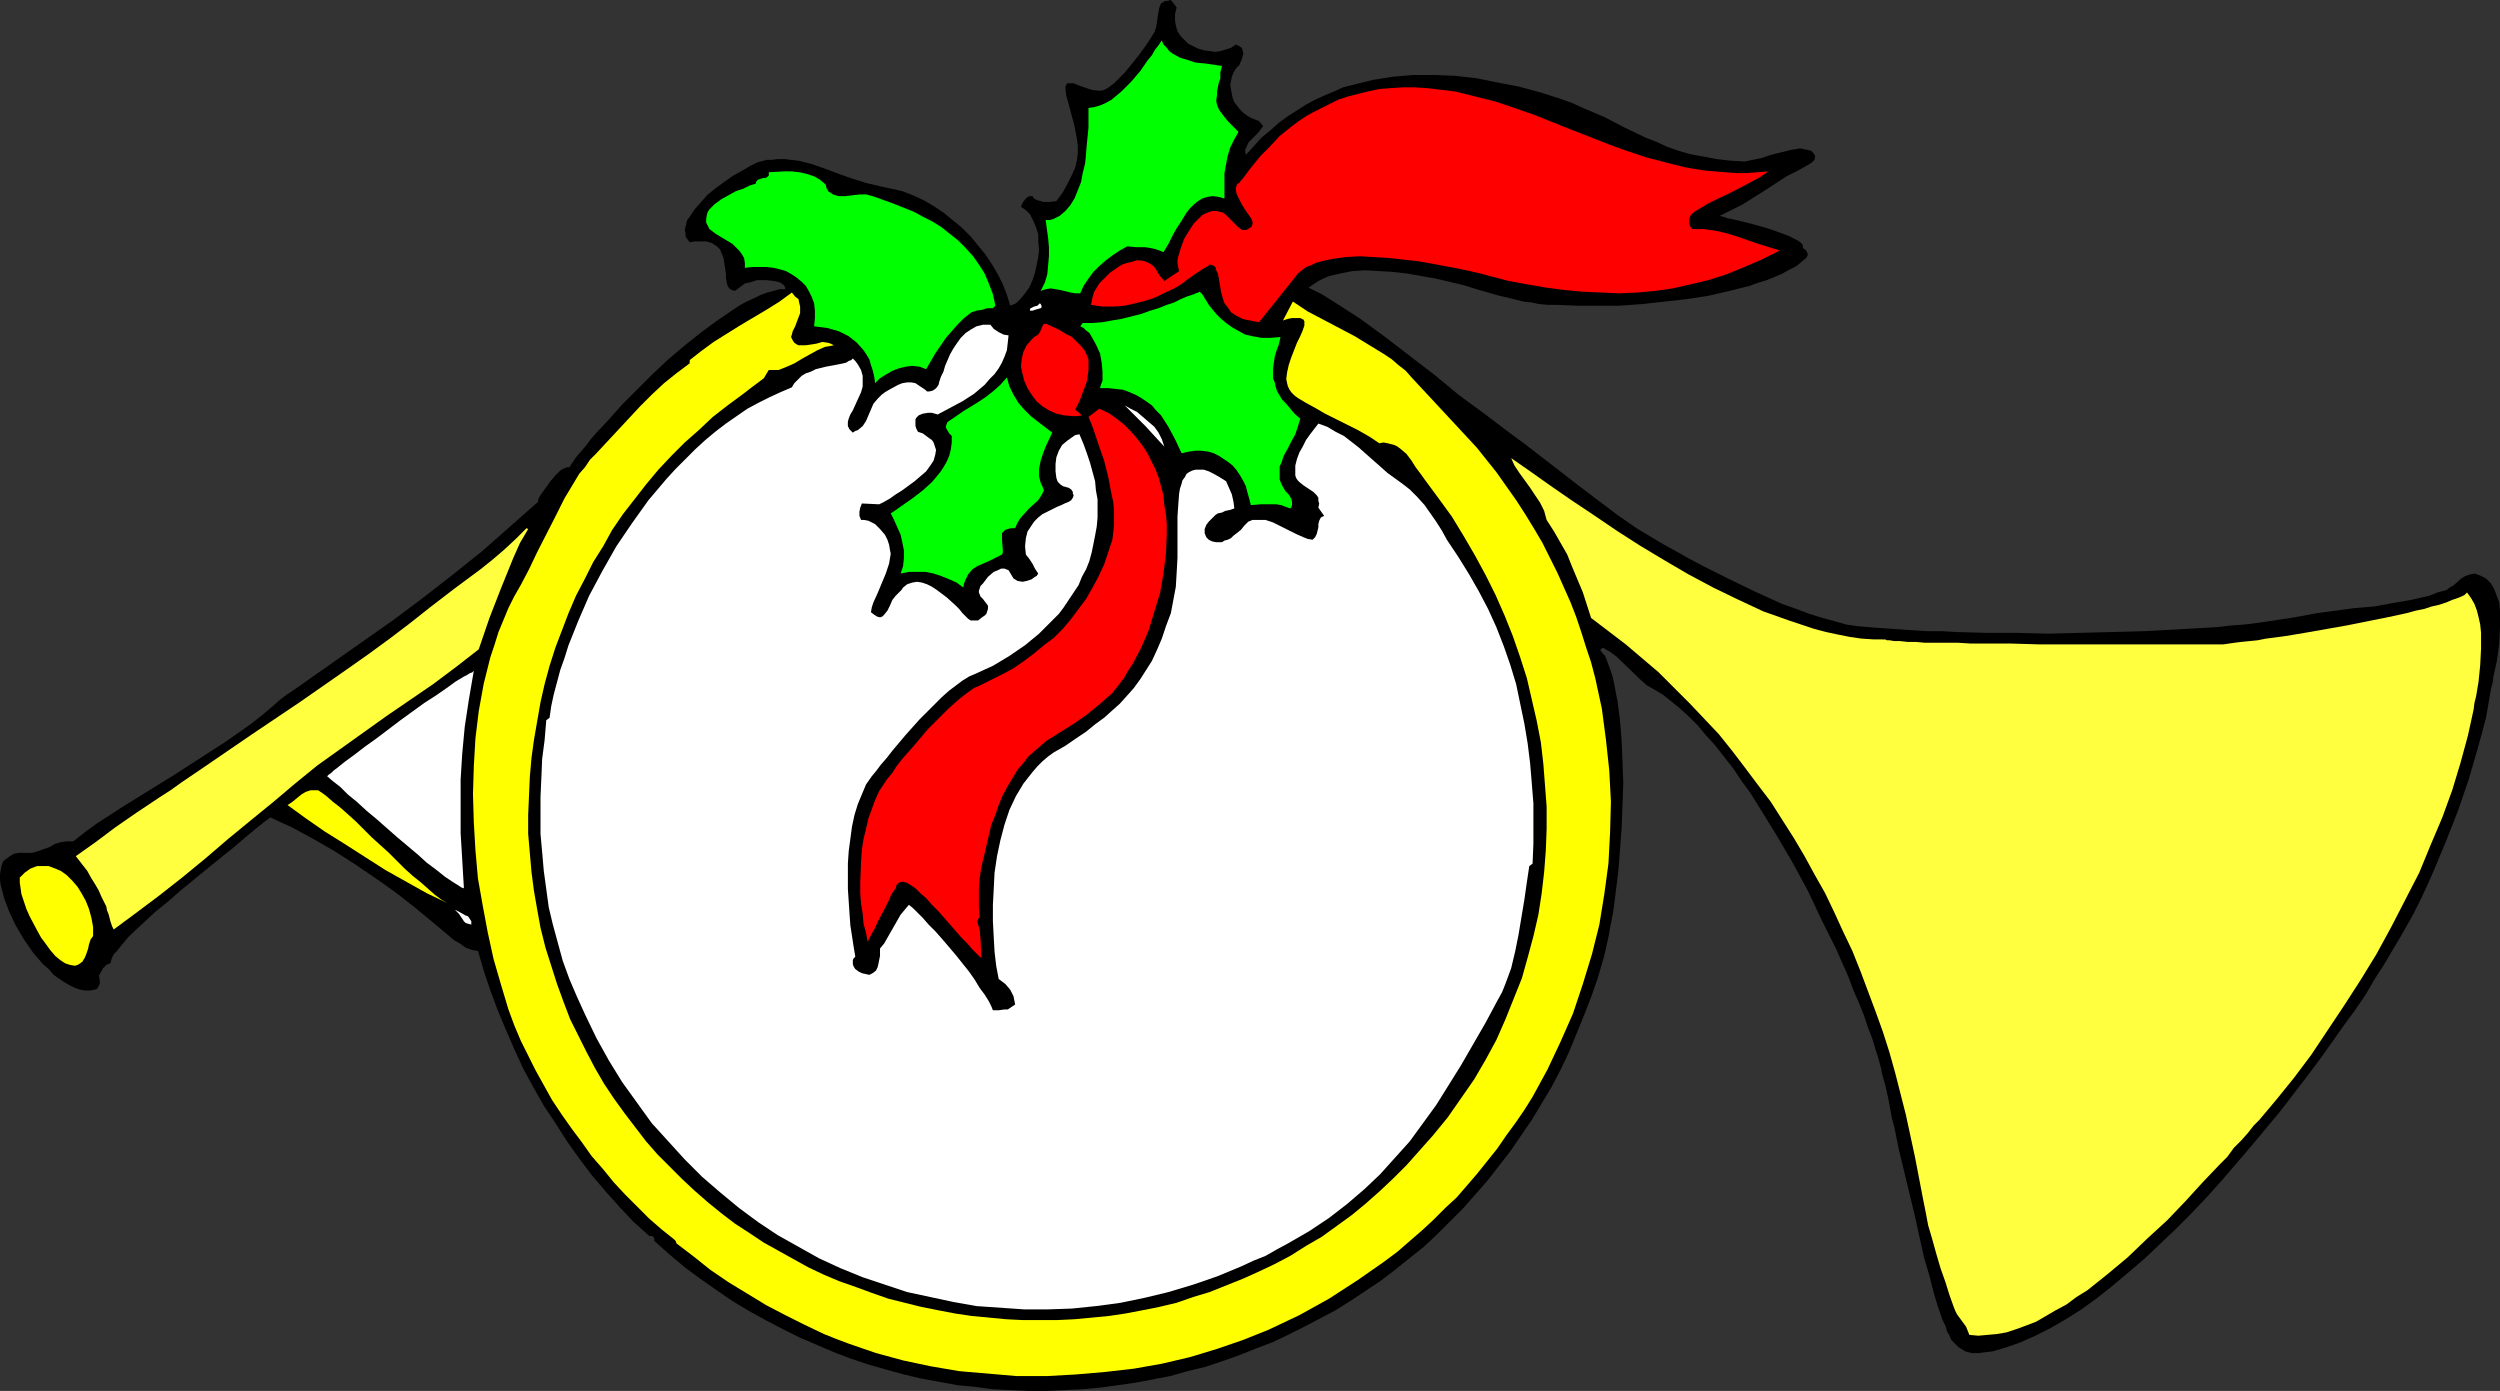 <?xml version="1.0" encoding="UTF-8" standalone="no"?>
<svg
   version="1.0"
   width="129.724mm"
   height="72.176mm"
   id="svg18"
   sodipodi:docname="Horn 4.wmf"
   xmlns:inkscape="http://www.inkscape.org/namespaces/inkscape"
   xmlns:sodipodi="http://sodipodi.sourceforge.net/DTD/sodipodi-0.dtd"
   xmlns="http://www.w3.org/2000/svg"
   xmlns:svg="http://www.w3.org/2000/svg">
  <rect width="100%" height="100%" fill="#333333" stroke="none"/>
  <sodipodi:namedview
     id="namedview18"
     pagecolor="#ffffff"
     bordercolor="#000000"
     borderopacity="0.25"
     inkscape:showpageshadow="2"
     inkscape:pageopacity="0.0"
     inkscape:pagecheckerboard="0"
     inkscape:deskcolor="#d1d1d1"
     inkscape:document-units="mm" />
  <defs
     id="defs1">
    <pattern
       id="WMFhbasepattern"
       patternUnits="userSpaceOnUse"
       width="6"
       height="6"
       x="0"
       y="0" />
  </defs>
  <path
     style="fill:#000000;fill-opacity:1;fill-rule:evenodd;stroke:none"
     d="m 230.765,1.454 -0.323,1.293 V 4.04 l 0.162,0.97 0.323,1.131 0.646,0.97 0.646,0.646 0.808,0.808 0.97,0.485 0.97,0.485 1.131,0.323 1.131,0.162 1.131,0.162 0.97,-0.162 1.131,-0.323 0.97,-0.323 0.97,-0.646 0.646,0.323 0.485,0.323 0.162,0.485 0.162,0.646 -0.323,1.131 -0.485,1.131 -0.646,0.646 -0.485,0.808 -0.323,0.808 -0.162,0.808 -0.162,0.808 0.162,0.97 0.162,0.808 0.162,0.808 0.323,0.808 0.485,0.646 0.646,0.808 0.646,0.646 0.646,0.485 0.808,0.485 0.808,0.323 0.808,0.323 0.808,0.97 -0.485,0.646 -0.485,0.646 -1.293,1.293 -0.646,0.646 -0.323,0.808 -0.323,0.646 0.162,0.97 1.616,-1.778 1.454,-1.616 1.778,-1.454 1.616,-1.454 1.778,-1.293 1.778,-1.131 1.778,-1.131 1.778,-0.97 1.778,-0.808 1.939,-0.808 1.778,-0.808 1.939,-0.485 1.939,-0.485 1.939,-0.485 4.04,-0.646 3.878,-0.323 h 4.202 l 4.04,0.162 4.202,0.485 4.04,0.808 4.202,0.808 4.202,1.131 4.04,1.293 2.262,0.808 2.101,0.97 4.202,1.778 4.04,2.101 4.04,1.939 2.101,0.808 2.101,0.97 2.262,0.808 2.262,0.646 2.586,0.485 2.586,0.485 2.747,0.323 2.909,0.162 0.646,-0.162 0.808,-0.162 1.616,-0.323 1.939,-0.646 1.939,-0.485 1.939,-0.485 0.97,-0.162 0.97,-0.162 0.646,0.162 0.808,0.162 0.646,0.162 0.485,0.485 0.162,0.323 0.162,0.162 -0.162,0.808 -0.485,0.485 -0.485,0.323 -2.262,1.293 -2.262,1.131 -4.202,2.747 -4.363,2.747 -2.262,1.131 -2.262,1.131 0.646,0.162 0.97,0.323 0.97,0.162 1.293,0.323 1.293,0.323 1.293,0.323 2.909,0.808 2.747,0.97 1.293,0.485 0.97,0.485 0.97,0.485 0.646,0.485 0.323,0.485 v 0.485 l 0.485,0.323 0.323,0.485 0.162,0.485 -0.162,0.323 v 0.162 l -1.131,0.97 -0.97,0.808 -1.293,0.646 -1.454,0.808 -1.454,0.646 -1.616,0.646 -1.616,0.485 -1.778,0.646 -3.878,0.97 -4.202,0.97 -4.202,0.646 -4.363,0.485 -4.363,0.485 -4.525,0.323 h -4.202 -4.04 l -3.878,-0.162 h -1.778 l -1.778,-0.162 -1.616,-0.323 -1.454,-0.162 -1.293,-0.323 -1.293,-0.323 -2.101,-0.485 -2.262,-0.646 -2.262,-0.646 -2.586,-0.808 -2.747,-0.646 -2.747,-0.646 -2.747,-0.485 -2.747,-0.485 -2.747,-0.323 -2.747,-0.162 -2.747,-0.162 -2.586,0.162 -2.424,0.485 -2.101,0.485 -1.131,0.485 -0.97,0.485 -0.97,0.646 -0.97,0.646 2.586,1.293 2.586,1.616 5.01,3.232 4.848,3.555 4.848,3.717 4.848,3.717 4.686,3.879 4.848,3.555 4.686,3.555 3.717,2.747 3.555,2.747 3.555,2.747 3.555,2.747 7.272,5.495 3.717,2.586 4.04,2.424 1.939,1.131 2.101,1.131 2.262,1.293 2.424,1.293 5.171,2.586 5.333,2.586 5.333,2.424 2.747,0.97 2.586,0.97 2.586,0.808 2.424,0.646 2.262,0.646 2.262,0.323 1.939,0.162 2.101,0.162 2.262,0.162 2.424,0.162 2.424,0.162 2.586,0.162 h 2.747 l 2.747,0.162 5.818,0.162 h 5.979 l 6.302,0.162 6.141,-0.162 6.302,-0.162 6.141,-0.162 6.141,-0.323 5.656,-0.323 2.747,-0.162 2.747,-0.323 2.424,-0.162 2.586,-0.323 2.262,-0.323 2.101,-0.323 2.101,-0.323 1.939,-0.323 3.394,-0.646 3.717,-0.485 3.555,-0.485 3.878,-0.323 3.555,-0.646 3.717,-0.646 3.555,-0.808 1.616,-0.646 1.778,-0.485 0.646,-0.485 0.808,-0.485 1.454,-1.293 0.808,-0.485 0.97,-0.323 0.808,-0.162 0.485,0.162 0.485,0.162 1.293,0.646 0.97,0.97 0.646,1.131 0.485,1.293 0.485,1.293 0.162,1.616 v 1.616 1.616 l -0.162,3.394 -0.485,3.394 -0.323,1.454 -0.323,1.454 -0.162,1.293 -0.323,1.131 -0.485,2.909 -0.485,2.747 -0.808,3.071 -0.808,2.909 -1.778,6.141 -2.101,6.141 -2.424,6.141 -2.424,5.818 -1.293,2.909 -1.293,2.747 -1.293,2.586 -1.454,2.586 -1.293,2.262 -1.454,2.424 -1.616,2.747 -1.778,2.747 -1.778,3.071 -2.101,3.071 -2.262,3.071 -2.262,3.232 -2.424,3.394 -2.424,3.232 -5.333,6.949 -5.656,6.787 -5.818,6.787 -2.909,3.232 -3.07,3.232 -3.07,3.071 -3.07,2.909 -3.07,2.909 -3.232,2.747 -3.07,2.586 -3.07,2.424 -2.909,2.101 -3.07,1.939 -3.07,1.778 -2.909,1.454 -2.909,1.293 -2.747,0.97 -2.747,0.808 -2.747,0.323 h -0.646 -0.646 l -1.293,-0.323 -1.293,-0.808 -0.97,-0.97 -0.485,-0.485 -0.323,-0.808 -0.485,-0.808 -0.323,-1.131 -0.646,-1.293 -0.485,-1.454 -0.485,-1.454 -0.485,-1.616 -0.485,-1.778 -0.485,-1.939 -1.131,-3.879 -0.97,-4.363 -0.97,-4.363 -2.101,-8.727 -0.97,-4.04 -0.808,-4.04 -0.485,-1.778 -0.323,-1.778 -0.323,-1.778 -0.323,-1.454 -0.323,-1.454 -0.323,-1.131 -0.323,-1.131 -0.162,-0.97 -0.485,-1.778 -0.646,-2.101 -0.646,-2.101 -0.808,-2.101 -0.808,-2.424 -0.97,-2.424 -1.131,-2.586 -0.97,-2.586 -2.424,-5.495 -2.747,-5.495 -2.747,-5.818 -3.07,-5.656 -3.232,-5.495 -3.394,-5.495 -1.616,-2.586 -1.778,-2.424 -1.616,-2.424 -1.778,-2.263 -1.778,-2.262 -1.778,-1.939 -1.616,-1.939 -1.778,-1.778 -1.616,-1.454 -1.778,-1.454 -1.616,-1.293 -1.616,-0.97 -1.454,-0.808 -1.293,-1.131 -4.686,-4.525 -1.293,-0.97 -1.454,-0.808 -0.485,0.485 v 0 l 0.485,0.646 0.485,0.485 0.485,1.293 0.485,1.293 0.485,1.454 0.323,1.454 0.323,1.778 0.323,1.616 0.485,3.717 0.323,4.04 0.162,4.04 0.162,4.363 -0.162,4.202 -0.162,4.363 -0.323,4.363 -0.323,4.202 -0.485,3.879 -0.485,3.879 -0.646,3.394 -0.323,1.778 -0.646,2.909 -0.323,1.293 -1.131,3.879 -1.293,3.717 -1.454,3.717 -1.454,3.555 -1.454,3.555 -1.616,3.394 -1.778,3.394 -1.939,3.232 -1.939,3.232 -2.101,3.071 -2.101,3.071 -2.262,2.909 -2.262,2.909 -2.424,2.747 -2.262,2.586 -2.586,2.586 -2.586,2.586 -2.586,2.424 -5.656,4.525 -2.747,2.101 -2.909,1.939 -2.909,1.939 -3.07,1.939 -3.07,1.616 -3.07,1.616 -3.232,1.616 -3.07,1.454 -3.394,1.293 -3.232,1.293 -3.232,1.131 -3.394,1.131 -3.394,0.808 -3.394,0.97 -3.394,0.646 -3.394,0.646 -3.394,0.485 -3.555,0.485 -3.555,0.323 -3.394,0.162 -3.555,0.162 h -3.394 l -3.555,-0.162 -3.555,-0.162 -3.555,-0.485 -3.394,-0.323 -3.555,-0.646 -3.555,-0.646 -3.394,-0.808 -3.555,-0.97 -3.394,-0.97 -3.394,-1.131 -3.394,-1.293 -3.394,-1.454 -3.394,-1.454 -3.232,-1.616 -3.394,-1.778 -3.232,-1.778 -3.232,-1.939 -3.07,-2.101 -3.232,-2.262 -3.07,-2.262 -3.07,-2.586 -2.909,-2.586 v -0.162 -0.323 l -0.162,-0.323 -0.323,-0.162 h -0.485 l -3.07,-2.747 -2.747,-2.909 -2.747,-3.071 -2.747,-3.232 -2.424,-3.232 -2.424,-3.394 -2.262,-3.555 -2.262,-3.394 -2.101,-3.717 -1.939,-3.555 -1.778,-3.879 -1.616,-3.717 -1.616,-3.879 -1.454,-3.879 -1.293,-3.879 -1.131,-3.879 -1.131,-0.162 -1.293,-0.485 -1.131,-0.808 -1.131,-0.646 -2.101,-1.778 -0.97,-0.808 -0.97,-0.808 -3.717,-3.071 -3.717,-2.909 -3.878,-2.747 -4.04,-2.747 -4.04,-2.586 -4.202,-2.424 -4.202,-2.262 -4.202,-1.939 -0.646,0.485 -0.646,0.485 -0.808,0.646 -0.808,0.646 -0.97,0.808 -0.97,0.808 -2.262,1.939 -2.424,1.939 -2.586,2.101 -5.333,4.363 -2.586,2.262 -2.586,2.101 -2.262,2.101 -2.101,1.939 -0.97,0.97 -0.808,0.97 -0.646,0.808 -0.646,0.808 -0.646,0.646 -0.323,0.646 -0.162,0.485 -0.162,0.646 -0.485,0.162 -0.323,0.162 -0.646,0.646 -0.808,1.454 0.162,0.808 v 0.808 l -0.323,0.646 -0.162,0.323 -0.485,0.162 -0.808,0.162 h -1.131 l -0.97,-0.162 -0.97,-0.323 -0.97,-0.485 -1.131,-0.646 -0.97,-0.646 -1.131,-0.808 -0.97,-1.131 -1.131,-0.97 -1.939,-2.263 -1.778,-2.586 L 3.07,181.484 1.778,178.737 1.293,177.444 0.808,176.151 0.485,174.858 0.162,173.727 0,172.596 v -1.131 l 0.162,-0.97 0.162,-0.808 0.323,-0.808 0.646,-0.485 0.646,-0.485 0.808,-0.485 0.97,-0.162 h 1.293 1.293 l 1.131,-0.323 2.262,-0.808 1.131,-0.646 1.131,-0.323 1.131,-0.162 h 1.293 l 2.262,-1.778 2.424,-1.778 5.01,-3.232 10.181,-6.303 5.01,-3.232 5.01,-3.232 4.848,-3.394 2.262,-1.778 2.101,-1.778 1.454,-1.293 1.293,-0.97 1.454,-0.97 1.616,-1.131 11.958,-8.404 5.979,-4.202 5.818,-4.363 5.818,-4.525 5.656,-4.525 5.494,-4.848 5.494,-4.848 v -0.323 l 0.162,-0.485 0.646,-0.97 0.808,-1.131 0.808,-1.131 0.97,-1.131 0.97,-0.97 0.485,-0.323 0.485,-0.162 0.323,-0.162 h 0.485 l 0.646,-0.97 0.646,-0.97 0.97,-1.131 0.97,-1.131 0.97,-1.293 1.131,-1.293 2.424,-2.586 2.586,-2.909 2.909,-2.909 2.909,-2.909 3.07,-2.909 3.232,-2.747 3.232,-2.586 3.07,-2.262 3.07,-2.101 1.454,-0.97 1.454,-0.808 1.454,-0.646 1.293,-0.646 1.293,-0.485 1.293,-0.323 1.131,-0.323 h 1.131 v -0.323 l -0.162,-0.323 -0.323,-0.323 -0.485,-0.323 -0.485,-0.162 -0.808,-0.162 -1.454,-0.162 h -1.778 l -1.616,0.485 -0.808,0.162 -0.646,0.485 -0.646,0.485 -0.646,0.485 -0.646,-0.162 -0.485,-0.323 -0.323,-0.485 -0.162,-0.646 -0.162,-0.97 v -0.808 l -0.323,-2.101 -0.162,-0.97 -0.323,-0.808 -0.323,-0.808 -0.646,-0.646 -0.97,-0.646 -0.485,-0.162 -0.646,-0.162 h -0.646 -0.808 -0.808 l -0.97,0.162 -0.485,-0.646 -0.323,-0.485 v -0.646 l -0.162,-0.646 0.162,-0.646 0.162,-0.646 0.162,-0.646 0.485,-0.646 0.97,-1.454 1.293,-1.454 1.293,-1.454 1.616,-1.293 1.778,-1.293 1.616,-1.131 1.778,-0.97 1.616,-0.97 1.293,-0.646 1.293,-0.323 0.485,-0.162 h 0.323 0.323 0.323 l 1.293,-0.162 h 1.293 l 1.293,0.162 1.454,0.162 2.586,0.646 2.747,0.97 2.586,0.97 2.747,0.97 2.586,0.808 2.747,0.646 2.262,0.485 2.101,0.485 2.101,0.808 2.101,0.97 1.939,1.131 1.939,1.293 1.778,1.454 1.778,1.454 1.778,1.778 1.454,1.778 1.454,1.778 1.293,1.939 1.131,1.939 0.97,1.939 0.808,2.101 0.646,2.101 1.131,-0.485 0.97,-0.97 0.808,-0.97 0.808,-1.131 0.646,-1.454 0.485,-1.454 0.323,-1.454 0.323,-1.616 0.162,-1.454 -0.162,-1.616 v -1.454 l -0.485,-1.454 -0.485,-1.131 -0.646,-1.293 -0.808,-0.808 -0.97,-0.646 0.323,-0.808 0.485,-0.646 0.485,-0.485 0.485,-0.162 h 0.485 l 0.323,0.485 0.646,0.323 0.646,0.162 0.485,0.162 h 1.293 l 1.293,-0.162 1.293,-1.778 0.97,-1.778 0.808,-1.616 0.646,-1.454 0.323,-1.454 0.162,-1.454 v -1.293 l -0.162,-1.293 -0.485,-2.586 -0.646,-2.424 -0.646,-2.424 -0.323,-1.131 -0.162,-1.293 v -0.485 l 0.162,-0.323 0.162,-0.323 h 0.323 0.485 0.485 l 1.131,0.485 2.424,0.808 1.293,0.162 h 0.646 l 0.485,-0.162 0.646,-0.323 0.646,-0.485 0.646,-0.485 0.646,-0.646 1.454,-1.454 1.454,-1.778 1.293,-1.616 1.293,-1.778 0.97,-1.454 0.485,-0.808 0.323,-0.485 0.323,-0.97 0.162,-0.97 0.162,-1.131 0.162,-0.97 0.162,-0.808 0.323,-0.808 0.323,-0.162 0.485,-0.323 h 0.485 L 229.633,0 Z"
     id="path1" />
  <path
     style="fill:#00ff00;fill-opacity:1;fill-rule:evenodd;stroke:none"
     d="m 239.653,12.929 -0.323,1.293 v 1.131 l -0.323,0.97 -0.162,0.808 -0.162,0.808 v 0.646 l -0.162,1.293 0.162,0.646 0.162,0.485 0.323,0.646 0.485,0.646 0.485,0.646 0.808,0.97 0.808,0.808 1.131,1.131 -0.808,1.454 -0.808,1.616 -0.485,1.616 -0.323,1.616 -0.323,1.778 v 1.778 1.616 1.616 l -1.131,-0.323 -1.131,-0.162 -1.131,0.162 -0.97,0.323 -0.808,0.485 -0.808,0.646 -0.808,0.808 -0.646,0.808 -1.293,2.101 -0.646,0.97 -0.646,1.131 -0.97,1.939 -0.485,0.808 -0.485,0.808 -0.808,-0.323 -0.97,-0.323 -0.808,-0.162 -0.97,-0.162 h -1.778 l -1.778,-0.162 -1.454,0.808 -1.454,0.97 -1.293,0.97 -1.293,1.131 -1.131,1.131 -0.97,1.293 -0.97,1.454 -0.646,1.454 h -0.97 l -0.97,-0.162 -1.939,-0.485 -0.97,-0.162 -0.97,-0.162 -0.97,0.162 -0.97,0.323 0.808,-1.616 0.485,-1.616 0.162,-1.778 0.162,-1.778 v -1.778 l -0.162,-1.778 -0.485,-3.555 h 0.808 l 0.646,-0.162 0.646,-0.323 0.646,-0.323 1.131,-0.97 0.97,-1.131 0.808,-1.293 0.646,-1.616 0.646,-1.616 0.323,-1.778 0.485,-1.939 0.162,-1.778 0.162,-1.939 0.162,-1.616 0.162,-1.616 v -1.616 -1.293 -0.97 l 1.131,-0.162 1.131,-0.323 1.131,-0.485 1.131,-0.646 0.97,-0.808 0.97,-0.808 1.939,-1.939 1.778,-2.101 1.454,-2.101 0.808,-0.97 0.646,-1.131 0.646,-0.808 0.646,-0.97 0.323,0.808 0.646,0.646 0.485,0.646 0.646,0.485 1.454,0.808 1.616,0.485 1.454,0.485 1.778,0.162 z"
     id="path2" />
  <path
     style="fill:#ff0000;fill-opacity:1;fill-rule:evenodd;stroke:none"
     d="m 346.793,33.614 -1.616,1.131 -2.101,1.131 -4.04,2.101 -2.101,0.97 -1.939,0.97 -1.616,0.97 -0.808,0.485 -0.646,0.485 -0.323,0.323 -0.162,0.323 -0.162,0.485 v 0.485 0.323 l 0.162,0.485 0.162,0.323 0.323,0.323 h 2.262 l 2.262,0.323 2.101,0.485 2.101,0.646 4.202,1.454 2.101,0.646 2.101,0.646 -3.555,1.778 -3.394,1.454 -3.555,1.454 -3.555,1.131 -3.394,0.808 -3.555,0.808 -3.394,0.485 -3.555,0.323 -3.555,0.162 -3.555,-0.162 -3.555,-0.162 -3.555,-0.323 -3.717,-0.485 -3.717,-0.646 -3.555,-0.646 -3.717,-0.97 -1.778,-0.485 -2.101,-0.485 -2.262,-0.485 -2.586,-0.485 -2.586,-0.485 -2.747,-0.485 -2.909,-0.323 -2.909,-0.323 -2.909,-0.162 -2.747,-0.162 -2.747,0.162 -2.424,0.323 -2.262,0.485 -1.131,0.323 -0.97,0.485 -0.97,0.323 -0.808,0.646 -0.808,0.646 -0.485,0.646 -7.11,8.888 -0.97,-0.162 -0.808,-0.162 -0.808,-0.162 -0.646,-0.162 -1.293,-0.646 -0.97,-0.646 -0.646,-0.97 -0.646,-0.808 -0.323,-0.97 -0.323,-1.131 -0.162,-0.97 -0.162,-0.97 -0.162,-0.97 -0.162,-0.808 -0.323,-0.646 -0.162,-0.646 -0.485,-0.323 -0.646,-0.162 -0.162,0.162 -0.485,0.323 -0.808,0.485 -0.808,0.485 -1.131,0.808 -1.131,0.808 -1.293,0.97 -1.454,0.808 -1.778,0.808 -1.616,0.808 -1.939,0.646 -1.939,0.485 -2.101,0.485 -2.101,0.162 h -2.262 l -2.262,-0.323 0.162,-0.808 0.162,-0.808 0.323,-0.97 0.485,-0.808 0.485,-0.808 0.646,-0.646 1.454,-1.454 1.616,-1.131 0.808,-0.485 0.97,-0.323 0.808,-0.162 0.97,-0.323 h 0.808 l 0.808,0.162 0.808,0.323 0.485,0.323 0.485,0.323 0.485,0.646 0.646,1.131 0.97,1.131 2.909,-1.939 -0.162,-0.646 -0.162,-0.808 v -0.646 l 0.162,-0.808 0.485,-1.616 0.646,-1.778 0.97,-1.616 0.97,-1.454 1.131,-1.131 0.485,-0.485 0.646,-0.323 0.808,-0.323 0.646,-0.162 h 0.646 l 0.646,0.162 0.646,0.162 0.485,0.323 0.97,0.97 0.808,0.808 0.808,0.808 0.485,0.323 0.323,0.162 h 0.323 0.485 l 0.485,-0.323 0.485,-0.323 0.162,-0.485 v -0.485 l -0.162,-0.485 -0.323,-0.485 -0.808,-1.131 -0.808,-1.293 -0.646,-1.293 -0.323,-0.646 -0.162,-0.646 v -0.646 l 0.162,-0.646 0.162,-0.162 0.323,-0.162 0.323,-0.485 0.323,-0.323 0.485,-0.646 0.485,-0.646 0.485,-0.646 0.646,-0.808 1.454,-1.778 1.778,-1.778 1.939,-2.101 2.424,-1.939 1.293,-0.97 1.454,-0.97 1.454,-0.808 1.616,-0.808 1.616,-0.808 1.616,-0.808 1.939,-0.646 1.939,-0.485 1.939,-0.485 2.262,-0.485 2.101,-0.162 2.424,-0.162 h 2.424 l 2.586,0.162 2.586,0.323 2.747,0.323 3.878,0.97 3.878,0.97 3.878,1.293 3.717,1.293 7.272,2.909 7.434,2.909 3.555,1.293 3.878,1.293 3.717,0.97 3.878,0.97 3.878,0.646 4.04,0.323 2.101,0.162 h 2.101 l 2.101,-0.162 z"
     id="path3" />
  <path
     style="fill:#00ff00;fill-opacity:1;fill-rule:evenodd;stroke:none"
     d="m 161.923,36.2 0.162,0.646 0.323,0.646 0.485,0.323 0.485,0.323 0.485,0.162 0.646,0.162 h 1.293 l 2.747,-0.323 h 1.454 l 0.485,0.162 0.646,0.162 4.04,1.454 4.04,1.616 1.778,0.97 1.939,0.97 1.778,1.131 1.616,1.293 1.616,1.293 1.454,1.454 1.454,1.616 1.131,1.616 1.131,1.778 0.808,1.939 0.808,2.101 0.485,2.262 -0.485,0.485 h -0.646 -0.485 l -0.97,0.323 -1.131,0.162 -0.97,0.323 -1.454,1.131 -1.293,1.293 -1.131,1.293 -1.131,1.293 -2.101,3.071 -1.778,3.071 -1.293,-0.485 -1.454,-0.162 -1.293,0.162 -1.293,0.323 -1.293,0.485 -1.131,0.646 -1.293,0.808 -0.97,0.97 -0.162,-1.293 -0.323,-1.293 -0.323,-0.97 -0.323,-1.131 -0.485,-0.808 -0.646,-0.97 -1.293,-1.454 -0.808,-0.646 -0.808,-0.646 -0.97,-0.485 -0.97,-0.485 -1.131,-0.323 -1.131,-0.323 -2.586,-0.323 0.162,-1.616 v -1.454 l -0.162,-1.454 -0.485,-1.293 -0.485,-0.97 -0.646,-1.131 -0.808,-0.808 -0.97,-0.808 -0.97,-0.646 -1.131,-0.646 -1.131,-0.323 -1.293,-0.323 -1.454,-0.162 h -1.293 -1.454 l -1.454,0.162 v -0.97 l -0.162,-0.97 -0.485,-0.808 -0.485,-0.646 -0.646,-0.646 -0.646,-0.646 -1.616,-0.97 -1.616,-0.97 -0.646,-0.485 -0.646,-0.485 -0.323,-0.646 -0.323,-0.646 v -0.646 l 0.162,-0.97 0.162,-0.485 0.323,-0.485 0.97,-0.97 1.293,-0.97 1.454,-0.808 1.454,-0.808 1.454,-0.485 1.293,-0.646 1.131,-0.323 0.162,-0.485 0.323,-0.323 0.485,-0.162 0.485,-0.162 h 0.485 l 0.485,-0.323 0.162,-0.162 v -0.646 l 2.909,-0.162 h 1.616 l 1.454,0.162 1.454,0.323 1.454,0.485 1.131,0.646 z"
     id="path4" />
  <path
     style="fill:#00ff00;fill-opacity:1;fill-rule:evenodd;stroke:none"
     d="m 251.126,66.097 -0.323,1.454 -0.485,1.293 -0.323,1.131 -0.162,1.131 -0.162,1.131 v 0.97 0.97 l 0.323,0.808 0.162,0.808 0.323,0.97 0.485,0.808 0.485,0.808 0.808,0.808 0.808,0.97 0.808,0.97 1.131,0.97 -0.485,1.616 -0.485,1.454 -0.808,1.454 -0.646,1.293 -0.808,1.454 -0.485,1.454 -0.323,0.646 v 0.808 0.808 0.97 l 0.323,0.808 0.323,0.646 0.485,0.808 0.646,0.646 0.485,0.808 0.162,0.646 v 0.646 l -0.162,0.485 -0.162,0.162 -0.97,-0.323 -0.808,-0.323 -0.97,-0.162 h -1.131 -1.939 l -1.939,0.162 -0.323,-1.293 -0.323,-1.131 -0.323,-1.293 -0.485,-0.97 -0.646,-1.131 -0.646,-0.97 -0.808,-0.97 -0.808,-0.646 -0.97,-0.646 -0.97,-0.646 -0.97,-0.485 -1.131,-0.323 -1.293,-0.162 h -1.131 l -1.293,0.162 -1.454,0.323 -1.293,-2.747 -1.293,-2.424 -1.454,-2.262 -0.97,-0.97 -0.808,-0.97 -1.131,-0.808 -0.97,-0.646 -1.131,-0.646 -1.131,-0.485 -1.293,-0.485 -1.454,-0.162 -1.454,-0.162 h -1.616 l 0.162,-0.646 0.323,-0.808 v -1.778 l -0.162,-1.778 -0.323,-1.778 -0.808,-1.778 -0.808,-1.454 -0.485,-0.808 -0.646,-0.485 -0.485,-0.485 -0.646,-0.323 0.485,-0.646 h 1.939 l 1.939,-0.162 1.778,-0.323 1.939,-0.323 3.878,-0.97 1.778,-0.646 1.616,-0.485 1.616,-0.646 1.454,-0.485 1.293,-0.646 1.131,-0.485 0.97,-0.323 0.485,-0.162 0.323,-0.162 0.485,-0.162 0.323,-0.162 0.162,0.162 0.323,0.323 0.323,0.485 0.162,0.323 0.323,0.485 0.485,0.808 0.646,0.808 0.808,0.97 0.808,0.808 1.131,0.97 1.131,0.808 1.131,0.646 1.454,0.808 1.454,0.323 1.778,0.323 h 1.778 z"
     id="path5" />
  <path
     style="fill:#ffff00;fill-opacity:1;fill-rule:evenodd;stroke:none"
     d="m 163.539,67.713 -0.808,0.162 -0.97,0.162 -1.454,0.646 -1.454,0.808 -1.454,0.808 -1.616,0.97 -1.454,0.646 -0.808,0.323 -0.808,0.323 h -0.97 -0.97 l -0.485,0.808 -0.485,0.808 -1.293,0.97 -1.293,0.97 -1.454,1.131 -3.07,2.262 -2.909,2.262 -2.747,2.586 -2.747,2.424 -2.586,2.586 -2.586,2.747 -2.424,2.909 -2.262,2.909 -2.262,2.909 -2.101,3.071 -1.778,3.232 -1.939,3.071 -1.616,3.232 -1.778,3.394 -1.454,3.394 -1.293,3.394 -1.293,3.394 -1.131,3.555 -0.97,3.555 -0.808,3.555 -0.646,3.717 -0.646,3.717 -0.485,3.555 -0.323,3.717 -0.162,3.717 -0.162,3.717 v 3.717 l 0.323,3.717 0.323,3.717 0.485,3.717 0.646,3.717 0.646,3.555 0.97,3.879 1.131,3.555 1.131,3.555 1.293,3.555 1.293,3.394 1.616,3.232 1.616,3.232 1.616,3.071 1.778,3.071 1.939,2.909 2.101,2.909 2.101,2.747 2.101,2.747 2.262,2.586 2.424,2.424 2.424,2.424 2.424,2.263 2.586,2.262 2.586,2.101 2.747,2.101 2.747,1.778 2.909,1.939 2.909,1.616 2.909,1.616 2.909,1.616 3.07,1.454 3.07,1.293 3.232,1.131 3.07,1.131 3.232,1.131 3.232,0.808 3.232,0.808 3.232,0.646 3.394,0.646 3.232,0.485 3.394,0.323 3.394,0.323 3.232,0.162 h 3.394 3.394 l 3.394,-0.162 3.394,-0.323 3.394,-0.323 3.232,-0.485 3.394,-0.646 3.232,-0.646 3.394,-0.808 3.232,-1.131 3.232,-0.97 3.232,-1.293 3.232,-1.293 3.232,-1.454 3.07,-1.454 3.07,-1.616 3.07,-1.939 3.07,-1.778 2.909,-2.101 2.909,-2.101 2.747,-2.263 2.747,-2.424 2.747,-2.586 2.586,-2.586 2.586,-2.909 2.586,-2.909 2.909,-3.555 2.586,-3.717 2.586,-3.717 2.262,-3.879 2.101,-3.879 1.778,-4.04 1.616,-4.04 1.616,-4.04 1.131,-4.04 1.131,-4.202 0.97,-4.202 0.646,-4.202 0.485,-4.202 0.323,-4.202 0.162,-4.202 v -4.363 l -0.323,-4.202 -0.323,-4.202 -0.485,-4.202 -0.808,-4.202 -0.97,-4.202 -0.97,-4.202 -1.293,-4.04 -1.454,-4.202 -1.616,-4.04 -1.778,-4.04 -1.939,-3.879 -2.101,-3.879 -2.262,-3.879 -2.262,-3.717 -2.586,-3.555 -2.747,-3.717 -0.808,-1.131 -0.97,-1.293 -0.808,-1.293 -0.97,-1.293 -1.131,-0.97 -0.646,-0.485 -0.646,-0.323 -0.646,-0.162 -0.646,-0.162 -0.808,-0.162 -0.808,0.162 -1.939,-1.293 -2.262,-1.293 -4.202,-2.101 -2.262,-1.131 -1.939,-1.131 -1.778,-0.97 -1.616,-0.97 -0.646,-0.485 -0.646,-0.646 -0.323,-0.485 -0.323,-0.646 -0.162,-0.646 -0.162,-0.808 0.162,-1.293 0.323,-1.454 0.485,-1.454 1.131,-2.909 0.646,-1.293 0.485,-1.131 0.323,-0.97 v -0.323 -0.485 l -0.162,-0.323 -0.323,-0.162 -0.323,-0.162 h -0.323 -0.646 -0.646 l -0.808,0.162 -0.97,0.323 1.939,-3.717 2.909,1.939 3.07,1.616 6.141,3.232 2.909,1.778 2.909,1.778 1.454,0.97 1.293,1.131 1.454,1.131 1.131,1.293 4.363,4.687 4.202,4.525 4.202,4.525 1.939,2.424 1.939,2.424 1.939,2.747 1.939,2.747 1.778,2.747 1.778,2.909 1.616,2.747 1.454,2.909 1.454,2.909 1.293,2.909 1.293,2.909 1.131,2.909 0.97,2.909 0.97,3.071 0.97,2.909 0.808,3.071 1.293,5.979 0.808,6.141 0.646,5.979 0.323,6.141 -0.162,5.979 -0.323,6.141 -0.808,5.979 -0.97,5.979 -1.454,5.818 -1.778,5.818 -1.939,5.818 -2.424,5.495 -2.586,5.495 -2.909,5.333 -1.616,2.586 -1.778,2.586 -1.778,2.424 -1.778,2.586 -1.939,2.424 -1.939,2.424 -1.939,2.262 -2.101,2.424 -2.262,2.101 -2.262,2.262 -2.262,2.101 -2.424,2.101 -2.424,2.101 -2.586,1.939 -5.333,3.717 -2.747,1.778 -2.747,1.778 -2.909,1.616 -2.909,1.616 -3.07,1.454 -3.07,1.454 -4.848,1.939 -5.171,1.778 -5.333,1.616 -5.494,1.293 -5.494,0.97 -5.656,0.646 -5.656,0.485 -5.818,0.323 h -5.818 l -5.656,-0.485 -5.656,-0.485 -5.656,-0.97 -5.333,-1.131 -5.333,-1.454 -5.171,-1.778 -2.586,-0.97 -2.424,-0.97 -3.717,-1.778 -3.878,-1.939 -3.717,-1.939 -3.717,-2.262 -3.717,-2.262 -3.555,-2.424 -3.232,-2.586 -3.394,-2.586 -0.162,-0.485 -0.323,-0.323 -0.808,-0.646 -0.808,-0.646 -0.808,-0.646 -2.424,-2.101 -4.686,-4.687 -2.262,-2.424 -2.101,-2.586 -2.262,-2.586 -1.939,-2.747 -1.939,-2.586 -1.939,-2.747 -1.939,-2.909 -1.616,-2.909 -1.616,-2.909 -1.454,-2.909 -1.454,-2.909 -1.293,-3.071 -1.131,-3.071 -1.454,-4.848 -1.454,-5.01 -1.131,-5.171 -0.97,-5.171 -0.97,-5.495 -0.485,-5.495 -0.323,-5.495 -0.162,-5.495 0.162,-5.495 0.323,-5.495 0.646,-5.333 0.97,-5.333 0.646,-2.586 0.646,-2.586 0.808,-2.424 0.808,-2.586 1.939,-4.687 1.131,-2.262 1.293,-2.263 1.616,-3.071 1.616,-3.394 3.555,-6.949 1.778,-3.555 1.939,-3.232 0.97,-1.616 1.131,-1.293 0.97,-1.454 1.131,-1.131 8.726,-9.373 2.262,-2.262 2.424,-2.262 2.424,-1.939 2.586,-1.939 V 70.622 l 2.262,-1.778 2.424,-1.778 5.171,-3.232 5.171,-3.071 2.586,-1.616 2.424,-1.778 0.646,0.808 0.646,0.485 0.162,0.808 0.162,0.646 v 0.646 0.646 l -0.485,1.293 -0.485,1.293 -0.485,0.97 -0.162,0.646 -0.162,0.485 0.162,0.323 0.162,0.323 0.323,0.485 0.485,0.323 0.323,0.162 h 0.485 0.97 l 1.131,-0.162 0.97,-0.162 1.131,-0.323 1.131,0.162 0.485,0.162 z"
     id="path6" />
  <path
     style="fill:#ffffff;fill-opacity:1;fill-rule:evenodd;stroke:none"
     d="m 204.101,60.441 -1.131,0.323 -0.485,0.162 h -0.485 v -0.323 l 0.162,-0.162 0.646,-0.323 0.646,-0.162 0.485,-0.485 0.162,0.162 0.162,0.323 v 0.323 z"
     id="path7" />
  <path
     style="fill:#ffffff;fill-opacity:1;fill-rule:evenodd;stroke:none"
     d="m 197.798,65.774 -0.162,1.454 -0.162,1.454 -0.485,1.293 -0.485,1.131 -0.646,1.131 -0.808,1.131 -0.97,0.97 -0.97,1.131 -2.101,1.778 -2.262,1.454 -2.424,1.293 -2.424,1.293 -1.131,-0.323 h -0.808 l -0.97,0.162 -0.808,0.323 -0.485,0.485 -0.162,0.323 v 0.485 0.323 0.485 l 0.162,0.485 0.323,0.646 0.97,0.323 0.646,0.485 0.646,0.485 0.485,0.323 0.323,0.485 0.162,0.485 0.162,0.485 0.162,0.485 -0.162,0.97 -0.323,1.131 -0.646,0.97 -0.808,1.131 -1.131,0.97 -1.131,0.97 -2.424,1.778 -1.293,0.808 -1.131,0.808 -1.131,0.646 -0.97,0.485 -3.394,-0.162 -0.323,0.808 -0.162,0.808 v 0.808 l 0.323,0.808 h 0.646 l 0.808,0.162 0.646,0.323 0.646,0.323 0.97,0.97 0.97,1.131 0.485,0.97 0.323,0.97 0.162,0.97 0.162,0.808 -0.162,0.97 -0.162,0.97 -0.646,1.939 -1.616,3.879 -0.808,1.778 -0.323,0.97 -0.162,0.97 0.646,0.485 0.485,0.323 0.485,0.162 h 0.323 l 0.323,-0.162 0.323,-0.323 0.646,-0.808 0.485,-0.97 0.485,-1.131 0.646,-0.808 0.323,-0.323 0.323,-0.323 0.485,-0.485 0.323,-0.485 0.808,-0.646 0.97,-0.323 0.97,-0.162 0.97,0.162 0.97,0.323 0.97,0.485 0.97,0.646 1.939,1.454 1.778,1.616 0.646,0.646 0.646,0.808 0.646,0.646 0.485,0.485 0.485,0.323 h 0.485 0.485 0.485 l 0.808,-0.646 0.485,-0.323 0.323,-0.323 0.162,-0.485 0.162,-0.485 v -0.323 -0.323 l -0.485,-0.646 -0.485,-0.646 -0.485,-0.485 -0.323,-0.808 v -0.323 l 0.162,-0.485 0.162,-0.485 0.485,-0.485 0.485,-0.646 0.485,-0.646 1.131,-0.97 0.808,-0.323 0.646,-0.323 h 0.646 l 0.808,0.323 0.485,0.808 0.485,0.808 0.808,0.485 0.97,0.162 0.808,-0.162 0.97,-0.323 0.646,-0.485 0.323,-0.162 0.323,-0.485 -0.646,-0.97 -0.485,-0.97 -0.646,-0.97 -0.646,-0.808 -0.162,-1.616 0.162,-1.616 0.323,-1.293 0.646,-0.97 0.646,-0.97 0.808,-0.808 0.808,-0.646 0.97,-0.485 1.939,-0.97 0.808,-0.323 0.646,-0.323 0.808,-0.323 0.485,-0.323 0.323,-0.485 0.162,-0.485 -0.162,-0.323 v -0.323 l -0.323,-0.485 -0.485,-0.323 -1.131,-0.323 -0.485,-0.323 -0.485,-0.485 -0.162,-0.323 -0.162,-0.485 -0.162,-1.293 v -1.454 l 0.162,-1.293 0.485,-1.293 0.646,-1.131 0.97,-0.808 1.131,-0.808 0.485,-0.323 0.808,-0.162 0.808,1.939 0.646,1.778 0.646,1.939 0.485,1.778 0.485,1.778 0.162,1.778 0.323,1.778 v 1.778 1.778 l -0.162,1.778 -0.323,1.778 -0.323,1.616 -0.323,1.616 -0.485,1.778 -0.646,1.616 -0.808,1.454 -0.646,1.616 -0.97,1.454 -0.97,1.454 -0.97,1.454 -0.97,1.293 -1.293,1.293 -2.586,2.586 -2.747,2.262 -3.07,2.101 -3.232,1.939 -3.555,1.616 -1.131,0.485 -1.293,0.808 -1.293,0.97 -1.293,0.97 -1.454,1.293 -1.454,1.454 -2.909,2.909 -2.747,3.071 -2.586,3.071 -1.131,1.454 -1.131,1.293 -0.97,1.293 -0.808,0.97 -1.131,1.616 -0.808,1.939 -0.808,1.939 -0.646,2.101 -0.485,2.262 -0.323,2.424 -0.323,2.424 -0.162,2.424 v 5.01 l 0.323,4.848 0.162,2.262 0.323,2.101 0.323,2.101 0.323,1.939 -0.323,0.323 -0.162,0.323 v 0.808 l 0.162,0.485 0.323,0.485 0.646,0.485 0.646,0.323 1.454,0.323 0.646,-0.323 0.646,-0.485 0.323,-0.646 0.162,-0.646 0.323,-1.616 v -0.646 -0.808 l 0.808,-0.97 0.646,-1.131 1.293,-2.262 1.293,-2.262 0.808,-0.97 0.808,-0.97 0.808,0.646 0.808,0.808 1.131,1.131 1.131,1.293 1.293,1.293 1.293,1.454 2.747,3.232 2.586,3.232 1.131,1.616 0.97,1.616 0.97,1.293 0.808,1.293 0.485,0.97 0.323,0.808 h 1.131 l 1.131,-0.162 h 0.646 l 0.485,-0.323 0.485,-0.323 0.485,-0.323 -0.162,-0.808 -0.162,-0.808 -0.323,-0.646 -0.323,-0.646 -0.97,-1.131 -1.293,-0.97 -0.485,-2.586 -0.323,-2.747 -0.162,-2.909 -0.162,-3.071 v -3.232 l 0.162,-3.071 0.162,-3.232 0.485,-3.232 0.646,-3.071 0.808,-3.071 0.97,-2.909 1.293,-2.747 1.454,-2.424 1.778,-2.262 0.97,-1.131 0.97,-0.97 1.131,-0.97 1.131,-0.808 2.262,-1.293 2.101,-1.454 1.939,-1.293 1.778,-1.454 1.778,-1.293 1.616,-1.454 1.454,-1.293 1.454,-1.616 1.293,-1.454 1.293,-1.778 1.131,-1.778 1.131,-1.778 0.97,-2.101 0.97,-2.262 0.808,-2.424 0.97,-2.586 0.485,-2.586 0.485,-2.586 0.162,-2.747 0.162,-2.909 v -5.495 -2.586 l 0.162,-2.424 0.162,-2.101 0.162,-0.97 0.323,-0.97 0.162,-0.646 0.485,-0.646 0.323,-0.646 0.485,-0.323 0.646,-0.323 0.646,-0.162 h 0.646 0.97 l 0.97,0.323 0.97,0.485 1.131,0.646 1.293,0.808 1.131,2.586 0.323,1.454 0.162,1.293 -0.97,0.323 -0.808,0.162 -0.646,0.323 -0.808,0.162 -0.485,0.323 -0.485,0.485 -0.808,0.808 -0.485,0.646 -0.323,0.808 v 0.808 l 0.323,0.808 0.485,0.485 0.646,0.323 0.808,0.162 h 1.131 l 0.485,-0.323 0.646,-0.162 0.646,-0.323 0.485,-0.485 0.646,-0.485 0.808,-0.646 0.646,-0.808 0.808,-0.808 0.808,-0.323 h 0.97 0.808 0.808 l 1.454,0.485 1.616,0.808 2.909,1.454 1.454,0.646 0.808,0.323 0.97,0.162 0.485,-0.485 0.323,-0.646 0.323,-1.293 v -0.646 l 0.162,-0.646 0.323,-0.646 0.646,-0.323 -1.131,-1.616 0.162,-0.808 -0.162,-0.485 v -0.646 l -0.323,-0.485 -0.646,-0.646 -0.97,-0.646 -0.97,-0.646 -0.808,-0.646 -0.323,-0.323 -0.323,-0.485 -0.162,-0.485 v -0.646 -1.293 l 0.323,-1.293 0.485,-1.293 0.646,-1.131 0.646,-1.293 0.808,-1.131 1.616,-2.101 1.778,0.646 1.616,0.97 1.616,0.808 1.454,1.131 1.454,1.131 1.454,1.293 2.747,2.424 1.454,1.293 2.909,2.101 1.454,1.131 1.454,1.454 1.454,1.616 1.131,1.616 1.131,1.616 1.131,1.778 0.97,1.778 2.262,3.394 2.101,3.394 1.939,3.394 1.778,3.394 1.616,3.555 1.454,3.717 1.293,3.717 1.131,3.717 0.808,3.879 0.808,3.879 0.646,3.879 0.485,3.879 0.323,3.879 0.323,4.04 v 3.879 4.04 l -0.162,3.879 -0.646,0.485 -0.485,3.232 -0.485,3.394 -1.131,6.787 -0.646,3.232 -0.808,3.394 -1.131,3.071 -0.646,1.616 -0.808,1.454 -2.424,4.525 -2.424,4.202 -2.424,4.202 -2.424,3.879 -2.424,3.879 -2.586,3.555 -2.586,3.555 -2.909,3.232 -2.909,3.232 -3.07,2.909 -3.394,2.909 -3.555,2.747 -3.878,2.586 -4.202,2.424 -2.101,1.131 -2.262,1.293 -2.424,0.97 -2.424,1.131 -4.686,1.939 -4.686,1.616 -4.848,1.454 -4.686,1.131 -4.686,0.97 -4.848,0.646 -4.686,0.485 -4.686,0.162 h -4.686 l -4.686,-0.323 -4.686,-0.323 -4.525,-0.808 -4.525,-0.97 -4.525,-0.97 -4.363,-1.454 -4.363,-1.454 -4.363,-1.778 -4.202,-1.939 -4.04,-2.262 -4.04,-2.262 -3.878,-2.586 -3.717,-2.747 -3.717,-3.071 -3.555,-3.071 -3.394,-3.394 -3.232,-3.555 -3.232,-3.555 -2.909,-4.04 -2.909,-4.04 -2.586,-4.202 -2.424,-4.363 -2.262,-4.687 -1.616,-3.555 -1.454,-3.394 -1.293,-3.555 -0.97,-3.555 -0.97,-3.555 -0.808,-3.394 -0.485,-3.555 -0.485,-3.555 -0.323,-3.717 -0.323,-3.555 v -3.555 -3.717 l 0.162,-3.555 0.162,-3.879 0.485,-3.717 0.323,-3.879 0.646,-0.485 0.323,-2.262 0.485,-2.263 0.646,-2.424 0.646,-2.424 0.808,-2.262 0.808,-2.586 1.939,-4.848 2.101,-4.848 2.586,-4.848 2.747,-4.848 3.07,-4.525 3.232,-4.525 3.555,-4.202 1.778,-1.939 1.939,-1.939 1.939,-1.939 1.939,-1.778 1.939,-1.616 2.101,-1.616 2.101,-1.454 2.101,-1.454 2.101,-1.131 2.262,-1.131 2.101,-0.97 2.262,-0.97 0.485,-0.808 0.808,-0.808 0.646,-0.646 0.808,-0.485 0.97,-0.323 0.97,-0.485 1.939,-0.485 1.778,-0.323 1.616,-0.323 0.646,-0.162 0.485,-0.323 0.485,-0.162 0.323,-0.323 0.485,0.485 0.485,0.646 0.646,1.131 0.323,1.131 v 1.131 0.97 l -0.323,1.131 -0.808,1.778 -0.808,1.778 -0.485,0.808 -0.323,0.808 -0.162,0.646 v 0.808 l 0.323,0.646 0.646,0.646 0.485,-0.323 0.485,-0.162 0.97,-0.808 0.646,-0.97 0.485,-1.131 0.97,-2.262 0.808,-0.97 0.808,-0.808 0.646,-0.485 0.808,-0.485 1.778,-0.97 0.808,-0.323 0.97,-0.162 h 0.808 l 0.808,0.162 1.939,1.293 0.323,0.323 h 0.485 l 0.646,-0.162 0.485,-0.323 0.323,-0.323 0.323,-0.485 0.162,-0.646 0.323,-0.97 0.485,-0.97 0.323,-1.131 0.485,-1.131 0.485,-1.131 0.646,-1.131 0.646,-0.97 0.808,-1.131 0.97,-0.97 0.97,-0.646 1.131,-0.646 1.293,-0.323 h 1.454 l 0.646,0.808 0.97,0.646 0.97,0.485 z"
     id="path8" />
  <path
     style="fill:#ff0000;fill-opacity:1;fill-rule:evenodd;stroke:none"
     d="m 210.888,80.319 1.293,1.131 -0.97,0.162 h -0.808 l -1.778,-0.162 -1.454,-0.323 -1.454,-0.646 -1.293,-0.808 -1.131,-0.97 -0.97,-1.293 -0.808,-1.293 -0.646,-1.454 -0.323,-1.293 -0.323,-1.454 0.162,-1.616 0.323,-1.293 0.646,-1.293 0.97,-1.131 0.485,-0.485 0.808,-0.485 0.323,-0.485 0.162,-0.323 0.323,-0.808 0.162,-0.323 0.162,-0.162 h 0.485 l 0.646,0.323 1.778,0.808 1.293,0.808 1.293,0.646 0.97,0.97 0.808,0.808 0.646,0.808 0.485,0.97 0.323,0.808 v 0.97 1.131 l -0.162,1.131 -0.162,1.131 -0.485,1.293 -0.485,1.293 -0.485,1.293 z"
     id="path9" />
  <path
     style="fill:#00ff00;fill-opacity:1;fill-rule:evenodd;stroke:none"
     d="m 206.363,84.844 -1.293,2.747 -0.485,1.293 -0.485,1.454 -0.323,1.616 v 1.454 l 0.162,0.646 0.162,0.646 0.323,0.646 0.323,0.808 -0.485,0.97 -0.646,0.97 -1.778,1.616 -1.616,1.778 -0.646,0.97 -0.485,1.131 h -0.808 l -0.646,0.162 -0.485,0.162 -0.323,0.323 -0.323,0.323 v 0.485 0.808 l 0.162,1.939 v 0.646 l -0.162,0.323 -0.323,0.162 -2.262,1.131 -1.131,0.485 -1.131,0.485 -0.97,0.646 -0.808,0.97 -0.485,0.97 -0.323,0.808 -0.162,0.808 -1.293,-0.97 -1.454,-0.646 -1.616,-0.646 -1.454,-0.485 -1.616,-0.323 h -1.616 -1.616 l -1.616,0.323 0.485,-1.454 0.162,-1.616 v -1.454 l -0.323,-1.616 -0.323,-1.454 -0.646,-1.454 -0.646,-1.454 -0.646,-1.293 0.97,-0.646 1.131,-0.808 2.101,-1.454 2.101,-1.616 1.778,-1.616 0.808,-0.97 0.808,-0.97 0.646,-0.97 0.646,-1.131 0.485,-1.131 0.323,-1.293 0.162,-1.293 v -1.293 l -0.485,-0.485 -0.485,-0.808 -0.162,-0.323 v -0.323 l 0.162,-0.485 0.162,-0.323 1.454,-0.97 1.616,-1.131 2.909,-1.778 1.454,-0.97 1.454,-1.131 1.454,-1.293 1.293,-1.454 0.485,1.778 0.808,1.616 0.97,1.616 1.131,1.293 1.293,1.293 1.454,1.131 z"
     id="path10" />
  <path
     style="fill:#ffffff;fill-opacity:1;fill-rule:evenodd;stroke:none"
     d="m 228.341,87.591 -1.939,-2.101 -1.778,-1.939 -2.101,-2.101 -1.939,-1.939 1.131,0.646 1.293,0.646 1.131,0.97 1.131,0.97 1.131,0.97 0.808,1.131 0.646,1.293 z"
     id="path11" />
  <path
     style="fill:#ff0000;fill-opacity:1;fill-rule:evenodd;stroke:none"
     d="m 192.142,179.707 -0.485,0.97 0.485,1.778 0.162,1.778 0.162,3.717 -0.808,-0.808 -0.97,-0.97 -0.97,-1.131 -1.131,-1.131 -1.131,-1.293 -1.131,-1.293 -2.262,-2.586 -1.293,-1.293 -1.131,-1.293 -1.131,-0.97 -0.97,-0.97 -0.97,-0.646 -0.808,-0.485 -0.808,-0.162 -0.646,0.162 -0.162,0.162 -0.323,0.323 -0.162,0.646 -0.485,0.646 -0.485,0.808 -0.323,0.808 -0.97,1.939 -1.131,2.101 -0.808,1.778 -0.485,0.808 -0.323,0.646 -0.323,0.646 -0.162,0.323 -0.323,-1.778 -0.485,-1.778 -0.162,-1.939 -0.323,-1.939 -0.162,-2.101 v -2.101 l 0.162,-4.202 0.162,-2.262 0.323,-2.101 0.485,-1.939 0.485,-2.101 0.646,-1.778 0.646,-1.778 0.808,-1.778 0.97,-1.454 0.646,-0.97 0.97,-1.131 0.808,-1.293 1.131,-1.454 2.424,-2.747 2.586,-3.071 2.747,-2.747 1.293,-1.293 1.454,-1.293 1.131,-0.97 1.293,-0.97 1.131,-0.808 1.131,-0.485 2.262,-1.131 2.262,-1.131 2.101,-1.131 2.101,-1.454 1.939,-1.454 1.939,-1.616 1.939,-1.454 1.778,-1.778 1.616,-1.939 1.454,-1.939 1.454,-1.939 1.293,-2.263 1.131,-2.101 1.131,-2.424 0.808,-2.424 0.808,-2.424 0.162,-1.293 0.162,-1.454 v -1.454 -1.616 l -0.162,-1.616 -0.323,-1.454 -0.646,-3.394 -0.808,-3.232 -1.131,-3.232 -0.97,-2.909 -0.485,-1.293 -0.485,-1.131 2.101,-1.616 1.778,0.808 1.616,1.131 1.454,1.131 1.293,1.293 1.131,1.293 1.131,1.454 0.97,1.454 0.808,1.616 0.808,1.616 0.646,1.616 0.485,1.778 0.485,1.778 0.162,1.939 0.323,1.778 0.162,1.939 v 1.939 l -0.162,3.879 -0.485,3.879 -0.646,3.717 -1.131,3.717 -1.131,3.717 -1.454,3.394 -1.616,3.071 -0.97,1.454 -0.808,1.454 -1.131,1.454 -1.131,1.454 -1.293,1.131 -1.293,1.131 -2.586,2.101 -2.586,1.778 -2.586,1.616 -2.586,1.616 -2.424,2.101 -1.131,0.97 -0.97,1.293 -1.131,1.293 -0.97,1.616 -0.97,1.616 -0.97,1.778 -0.808,1.939 -0.646,1.939 -0.808,1.939 -0.485,2.101 -0.97,4.202 -0.485,1.939 -0.323,2.101 -0.162,1.939 v 1.939 1.939 z"
     id="path12" />
  <path
     style="fill:#ffff3f;fill-opacity:1;fill-rule:evenodd;stroke:none"
     d="m 369.74,125.407 0.323,0.162 h 0.485 l 0.97,0.162 h 1.131 l 1.454,0.162 h 1.616 l 1.778,0.162 h 2.101 2.101 2.262 l 2.586,0.162 h 2.586 5.333 l 5.494,0.162 h 5.656 5.656 22.947 0.808 0.97 l 1.131,-0.162 1.131,-0.162 1.293,-0.162 1.616,-0.162 1.616,-0.162 1.616,-0.323 3.717,-0.485 3.878,-0.646 8.242,-1.454 4.04,-0.808 4.04,-0.808 3.717,-0.808 1.778,-0.485 1.616,-0.323 1.454,-0.485 1.454,-0.323 1.454,-0.485 1.131,-0.485 0.97,-0.323 0.808,-0.323 0.646,-0.323 0.485,-0.485 0.808,1.131 0.646,1.131 0.485,1.293 0.323,1.293 0.323,1.454 0.162,1.616 v 1.454 1.616 l -0.162,3.232 -0.323,3.232 -0.485,2.909 -0.323,1.293 -0.162,1.293 -1.131,5.171 -1.454,5.333 -1.616,5.333 -1.939,5.333 -2.262,5.333 -2.262,5.495 -2.747,5.333 -2.747,5.333 -2.909,5.333 -3.07,5.01 -3.232,5.01 -3.232,4.848 -3.232,4.848 -3.394,4.525 -3.394,4.202 -3.394,4.04 -1.131,1.131 -1.131,1.454 -1.293,1.454 -1.454,1.454 -1.293,1.778 -1.616,1.616 -3.232,3.394 -3.394,3.717 -3.555,3.717 -3.878,3.555 -3.878,3.717 -3.878,3.232 -4.04,3.232 -2.101,1.293 -1.939,1.454 -2.101,1.131 -1.939,1.131 -1.939,1.131 -2.101,0.808 -1.778,0.646 -1.939,0.646 -1.939,0.323 -1.778,0.162 -1.778,0.162 -1.778,-0.162 -0.323,-0.808 -0.323,-0.808 -1.778,-2.424 -0.323,-0.646 -0.323,-0.808 -0.808,-2.263 -0.808,-2.586 -0.97,-2.747 -0.808,-2.747 -0.808,-2.909 -0.808,-2.747 -0.485,-2.586 -0.485,-2.424 -1.616,-8.404 -1.778,-8.242 -2.101,-8.242 -1.131,-4.04 -1.293,-4.04 -1.454,-4.04 -1.454,-3.879 -1.454,-3.879 -1.616,-4.04 -1.778,-3.717 -1.778,-3.879 -1.778,-3.717 -2.101,-3.717 -1.939,-3.555 -2.101,-3.555 -2.262,-3.555 -2.262,-3.555 -2.586,-3.394 -2.424,-3.232 -2.586,-3.394 -2.586,-3.232 -2.909,-3.071 -2.909,-3.071 -2.909,-2.909 -3.07,-3.071 -3.232,-2.747 -3.232,-2.747 -3.394,-2.586 -3.394,-2.586 -1.616,-5.01 -2.101,-5.01 -0.97,-2.424 -1.293,-2.263 -1.293,-2.262 -1.454,-2.262 -0.485,-1.778 -0.808,-1.616 -0.97,-1.454 -0.97,-1.454 -2.101,-2.909 -0.97,-1.454 -0.646,-1.454 3.717,2.586 3.878,2.747 4.202,2.909 4.363,2.909 4.525,3.071 4.525,2.909 4.848,2.909 4.686,2.747 4.848,2.586 5.01,2.424 4.848,2.263 5.01,1.778 2.424,0.808 2.424,0.808 2.424,0.646 2.262,0.485 2.424,0.485 2.262,0.323 2.424,0.162 z"
     id="path13" />
  <path
     style="fill:#ffff3f;fill-opacity:1;fill-rule:evenodd;stroke:none"
     d="m 103.585,103.751 -1.616,2.747 -1.293,2.909 -2.424,5.979 -2.262,5.818 -2.101,6.141 -4.363,3.394 -4.525,3.394 -9.211,6.303 -9.05,6.464 -4.525,3.232 -4.363,3.555 -4.202,3.555 -4.363,3.555 -4.525,3.717 -4.525,3.879 -4.525,3.717 -4.525,3.555 -4.525,3.394 -4.363,3.232 -0.323,-0.646 -0.323,-0.97 -0.162,-0.646 -0.162,-0.646 -0.323,-0.808 -0.162,-0.808 -0.485,-0.97 -0.485,-0.97 -0.485,-1.131 -0.646,-1.131 -0.808,-1.293 -0.808,-1.454 -1.131,-1.454 -1.131,-1.454 3.878,-2.747 3.878,-2.909 4.202,-2.909 4.363,-2.909 2.262,-1.454 2.262,-1.616 4.525,-3.071 9.211,-6.303 9.373,-6.303 9.05,-6.303 4.363,-3.071 4.202,-3.071 4.04,-3.071 3.878,-3.071 4.848,-3.717 5.01,-3.717 2.424,-1.939 2.262,-1.939 2.262,-2.101 2.101,-2.101 z"
     id="path14" />
  <path
     style="fill:#ffffff;fill-opacity:1;fill-rule:evenodd;stroke:none"
     d="m 90.981,174.212 -0.485,-0.162 -0.485,-0.323 -1.293,-0.808 -1.454,-0.97 -1.616,-1.293 -1.939,-1.454 -1.778,-1.616 -4.04,-3.394 -4.04,-3.555 -1.939,-1.616 -1.939,-1.778 -1.778,-1.454 -1.454,-1.454 -1.454,-1.131 -1.131,-0.97 0.323,-0.323 0.485,-0.323 0.485,-0.485 0.646,-0.485 0.808,-0.646 0.808,-0.646 1.778,-1.293 2.101,-1.616 2.262,-1.616 4.686,-3.555 4.686,-3.394 2.262,-1.454 2.101,-1.454 1.778,-1.293 0.808,-0.485 0.808,-0.485 0.646,-0.323 0.485,-0.323 0.485,-0.162 0.323,-0.323 -0.97,5.656 -0.808,5.333 -0.485,5.171 -0.323,5.171 v 5.171 5.333 l 0.323,5.333 z"
     id="path15" />
  <path
     style="fill:#ffff00;fill-opacity:1;fill-rule:evenodd;stroke:none"
     d="m 87.749,177.121 -4.04,-1.939 -4.04,-2.262 -4.04,-2.262 -8.08,-5.171 -3.878,-2.424 -3.717,-2.586 -3.555,-2.586 0.97,-0.646 0.97,-0.808 0.808,-0.646 0.808,-0.485 0.97,-0.323 h 0.97 0.485 l 0.485,0.323 0.485,0.323 0.646,0.485 1.293,1.131 1.454,1.131 1.454,1.293 1.616,1.454 3.07,3.071 3.394,3.071 3.07,3.071 1.616,1.454 1.616,1.293 1.454,1.293 1.293,1.131 1.293,0.97 z"
     id="path16" />
  <path
     style="fill:#ffff00;fill-opacity:1;fill-rule:evenodd;stroke:none"
     d="m 18.261,183.585 -0.485,0.646 -0.323,0.97 -0.162,0.808 -0.323,0.97 -0.323,0.808 -0.485,0.808 -0.646,0.485 -0.323,0.162 -0.485,0.162 -0.97,-0.162 -0.97,-0.323 -0.97,-0.646 -0.97,-0.808 -0.97,-1.131 -0.808,-1.131 -0.97,-1.293 -0.808,-1.454 -1.454,-2.747 -0.646,-1.454 -0.485,-1.454 -0.485,-1.454 -0.162,-1.131 -0.162,-1.131 v -0.97 l 0.97,-0.97 1.131,-0.808 1.293,-0.485 h 1.131 1.131 l 1.293,0.485 1.131,0.485 1.131,0.808 1.131,1.131 0.97,1.131 0.808,1.293 0.808,1.454 0.646,1.616 0.485,1.778 0.323,1.778 z"
     id="path17" />
  <path
     style="fill:#ffffff;fill-opacity:1;fill-rule:evenodd;stroke:none"
     d="m 92.435,181.323 -0.646,-0.162 -0.485,-0.162 -0.323,-0.323 -0.323,-0.485 -0.646,-0.97 -0.808,-0.808 0.97,0.485 1.131,0.646 0.485,0.162 0.323,0.485 0.323,0.485 z"
     id="path18" />
</svg>
